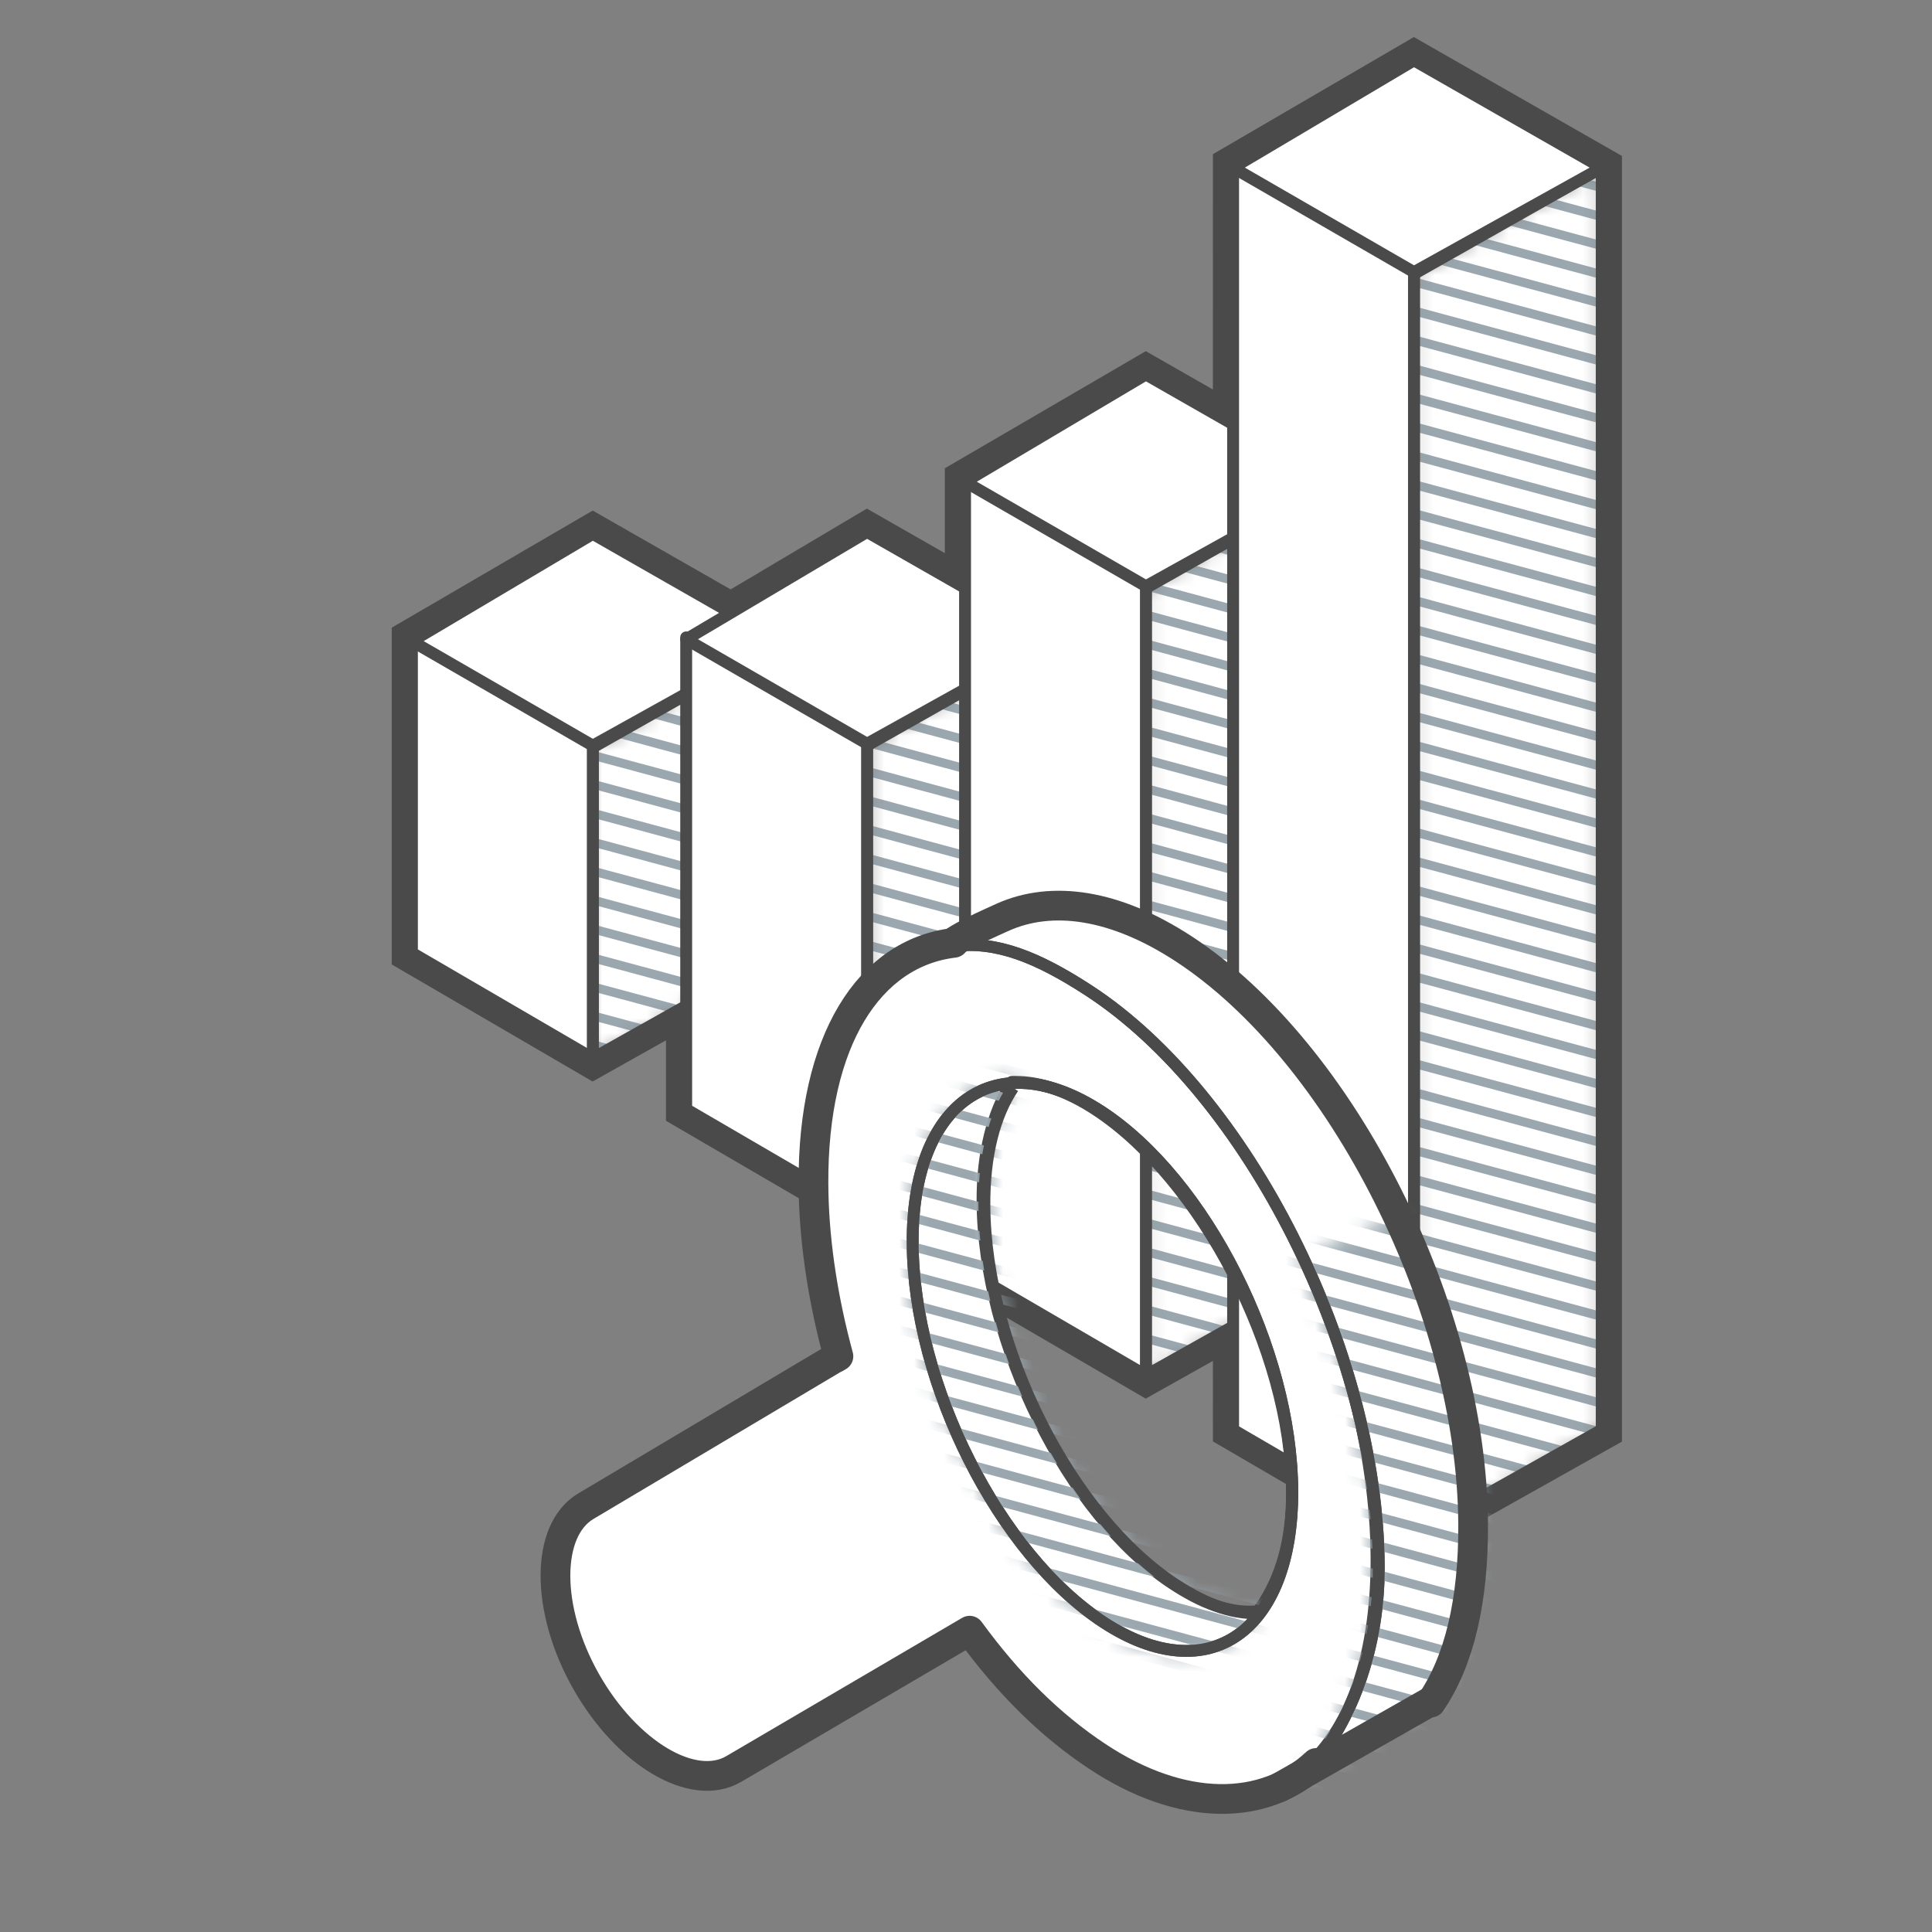 <svg width="130" height="130" viewBox="0 0 130 130" fill="none" xmlns="http://www.w3.org/2000/svg">
<rect x="0" y="0" width="130" height="130" fill="#808080" stroke="none"/>
<mask id="mask0_1164_21305" style="mask-type:alpha" maskUnits="userSpaceOnUse" x="39" y="11" width="69" height="93">
<path d="M39.888 71.207L52.523 64.114V43.144L39.888 50.292V71.207ZM58.342 81.727L70.977 74.635V43.016L58.342 50.164V81.727ZM77.105 92.545L89.74 85.453V32.418L77.105 39.566V92.545ZM95.142 103.3L107.777 96.207V11.283L95.142 18.431V103.3Z" fill="white"/>
</mask>
<g mask="url(#mask0_1164_21305)">
<path d="M39.888 71.207L52.523 64.114V43.144L39.888 50.292V71.207ZM58.342 81.727L70.977 74.635V43.016L58.342 50.164V81.727ZM77.105 92.545L89.74 85.453V32.418L77.105 39.566V92.545ZM95.142 103.3L107.777 96.207V11.283L95.142 18.431V103.3Z" fill="white"/>
<path d="M38.572 108.889L120.354 130.927M38.572 -23.54L120.354 -1.502L38.572 -23.54ZM38.572 -21.592L120.354 0.445L38.572 -21.592ZM38.572 -19.645L120.354 2.393L38.572 -19.645ZM38.572 -17.697L120.354 4.34L38.572 -17.697ZM38.572 -15.75L120.354 6.288L38.572 -15.75ZM38.572 -13.802L120.354 8.235L38.572 -13.802ZM38.572 -11.855L120.354 10.183L38.572 -11.855ZM38.572 -9.907L120.354 12.13L38.572 -9.907ZM38.572 -7.96L120.354 14.078L38.572 -7.96ZM38.572 -6.012L120.354 16.025L38.572 -6.012ZM38.572 -4.065L120.354 17.973L38.572 -4.065ZM38.572 -2.118L120.354 19.92L38.572 -2.118ZM38.572 -0.17L120.354 21.868L38.572 -0.17ZM38.572 1.777L120.354 23.815L38.572 1.777ZM38.572 3.725L120.354 25.763L38.572 3.725ZM38.572 5.672L120.354 27.71L38.572 5.672ZM38.572 7.62L120.354 29.658L38.572 7.62ZM38.572 9.567L120.354 31.605L38.572 9.567ZM38.572 21.252L120.354 43.29L38.572 21.252ZM38.572 19.305L120.354 41.343L38.572 19.305ZM38.572 17.357L120.354 39.395L38.572 17.357ZM38.572 15.41L120.354 37.447L38.572 15.41ZM38.572 13.462L120.354 35.5L38.572 13.462ZM38.572 11.515L120.354 33.553L38.572 11.515ZM38.572 44.622L120.354 66.66L38.572 44.622ZM38.572 42.675L120.354 64.712L38.572 42.675ZM38.572 40.727L120.354 62.765L38.572 40.727ZM38.572 38.78L120.354 60.817L38.572 38.78ZM38.572 36.832L120.354 58.87L38.572 36.832ZM38.572 34.885L120.354 56.922L38.572 34.885ZM38.572 32.937L120.354 54.975L38.572 32.937ZM38.572 30.99L120.354 53.027L38.572 30.99ZM38.572 29.042L120.354 51.08L38.572 29.042ZM38.572 27.095L120.354 49.132L38.572 27.095ZM38.572 25.147L120.354 47.185L38.572 25.147ZM38.572 23.2L120.354 45.237L38.572 23.2ZM38.572 58.255L120.354 80.292L38.572 58.255ZM38.572 60.202L120.354 82.24L38.572 60.202ZM38.572 62.149L120.354 84.187L38.572 62.149ZM38.572 64.097L120.354 86.135L38.572 64.097ZM38.572 66.044L120.354 88.082L38.572 66.044ZM38.572 56.307L120.354 78.345L38.572 56.307ZM38.572 54.359L120.354 76.397L38.572 54.359ZM38.572 52.412L120.354 74.45L38.572 52.412ZM38.572 50.465L120.354 72.502L38.572 50.465ZM38.572 48.517L120.354 70.555L38.572 48.517ZM38.572 46.57L120.354 68.607L38.572 46.57ZM38.572 67.992L120.354 90.029L38.572 67.992ZM38.572 69.939L120.354 91.977L38.572 69.939ZM38.572 71.887L120.354 93.924L38.572 71.887ZM38.572 73.834L120.354 95.872L38.572 73.834ZM38.572 75.782L120.354 97.82L38.572 75.782ZM38.572 77.729L120.354 99.767L38.572 77.729ZM38.572 79.677L120.354 101.714L38.572 79.677ZM38.572 81.624L120.354 103.662L38.572 81.624ZM38.572 83.572L120.354 105.609L38.572 83.572ZM38.572 85.519L120.354 107.557L38.572 85.519ZM38.572 87.467L120.354 109.504L38.572 87.467ZM38.572 89.414L120.354 111.452L38.572 89.414ZM38.572 91.362L120.354 113.399L38.572 91.362ZM38.572 93.309L120.354 115.347L38.572 93.309ZM38.572 95.257L120.354 117.294L38.572 95.257ZM38.572 97.204L120.354 119.242L38.572 97.204ZM38.572 99.152L120.354 121.189L38.572 99.152ZM38.572 101.099L120.354 123.137L38.572 101.099ZM38.572 103.047L120.354 125.084L38.572 103.047ZM38.572 104.994L120.354 127.032L38.572 104.994ZM38.572 106.942L120.354 128.979L38.572 106.942Z" stroke="#9AA7AF" stroke-width="0.6" stroke-linecap="round" stroke-linejoin="round"/>
</g>
<path fill-rule="evenodd" clip-rule="evenodd" d="M39.888 71.207L52.523 64.114V43.144L39.888 50.292V71.207ZM58.342 81.727L70.977 74.635V43.016L58.342 50.164V81.727ZM77.105 92.545L89.74 85.453V32.418L77.105 39.566V92.545ZM95.142 103.3L107.777 96.207V11.283L95.142 18.431V103.3Z" stroke="#4A4A4A" stroke-width="0.8" stroke-linejoin="round"/>
<path fill-rule="evenodd" clip-rule="evenodd" d="M27.718 64.114L39.888 71.207V50.108L27.718 43.016V64.114Z" fill="white" stroke="#4A4A4A" stroke-width="0.8" stroke-linejoin="round"/>
<path fill-rule="evenodd" clip-rule="evenodd" d="M52.523 43.144L39.888 50.172L27.718 43.144L39.888 35.924L52.523 43.144Z" fill="white" stroke="#4A4A4A" stroke-width="0.8" stroke-linejoin="round"/>
<path fill-rule="evenodd" clip-rule="evenodd" d="M46.172 74.635L58.342 81.728V49.98L46.172 42.888V74.635Z" fill="white" stroke="#4A4A4A" stroke-width="0.8" stroke-linejoin="round"/>
<path fill-rule="evenodd" clip-rule="evenodd" d="M70.977 43.016L58.342 50.044L46.172 43.016L58.342 35.795L70.977 43.016Z" fill="white" stroke="#4A4A4A" stroke-width="0.8" stroke-linejoin="round"/>
<path fill-rule="evenodd" clip-rule="evenodd" d="M64.936 85.453L77.105 92.545V39.382L64.936 32.29V85.453Z" fill="white" stroke="#4A4A4A" stroke-width="0.8" stroke-linejoin="round"/>
<path fill-rule="evenodd" clip-rule="evenodd" d="M89.74 32.418L77.105 39.446L64.936 32.418L77.105 25.198L89.74 32.418Z" fill="white" stroke="#4A4A4A" stroke-width="0.8" stroke-linejoin="round"/>
<path fill-rule="evenodd" clip-rule="evenodd" d="M82.973 96.207L95.143 103.3V18.247L82.973 11.155V96.207Z" fill="white" stroke="#4A4A4A" stroke-width="0.8" stroke-linejoin="round"/>
<path fill-rule="evenodd" clip-rule="evenodd" d="M107.778 11.283L95.143 18.311L82.973 11.283L95.143 4.062L107.778 11.283Z" fill="white" stroke="#4A4A4A" stroke-width="0.8" stroke-linejoin="round"/>
<path fill-rule="evenodd" clip-rule="evenodd" d="M95.14 3.359L108.387 10.93V96.564L95.137 104.002L82.364 96.558L82.363 90.292L77.099 93.247L64.326 85.803L64.326 79.067L58.336 82.43L45.563 74.985L45.562 68.72L39.882 71.909L27.109 64.465V42.666L39.885 35.22L49.172 40.527L58.336 35.09L64.326 38.513L64.326 31.94L77.102 24.494L82.363 27.5L82.364 10.805L95.14 3.359Z" stroke="#4A4A4A" stroke-width="1.5"/>
<path fill-rule="evenodd" clip-rule="evenodd" d="M73.533 66.257C83.996 73.19 92.543 90.434 92.624 104.772C92.706 119.11 84.29 125.113 73.827 118.18C70.812 116.183 68.115 113.563 65.589 110.19L65.245 109.725L49.386 119.023C46.636 120.645 42.169 117.972 39.428 113.124C36.739 108.368 36.692 103.153 39.286 101.433L39.428 101.344L56.201 91.37L56.208 91.383L56.416 91.261C55.418 87.585 54.829 83.875 54.745 80.329L54.736 79.666C54.654 65.328 63.07 59.324 73.533 66.257ZM68.086 72.834L67.976 73.006C66.824 74.859 66.094 77.556 66.113 80.843C66.167 90.401 71.865 101.897 78.841 106.519C80.928 107.903 82.687 108.517 84.398 108.438L84.468 108.591C84.507 108.537 84.544 108.482 84.582 108.427L84.621 108.424L84.906 108.063C86.145 106.205 86.957 103.771 86.938 100.344C86.883 90.785 80.781 79.338 73.806 74.717C71.831 73.408 69.965 72.791 68.307 72.795L68.112 72.799L68.11 72.796L68.109 72.798L68.108 72.799L68.071 72.8L68.086 72.834Z" fill="white" stroke="#4A4A4A" stroke-width="0.8" stroke-linecap="round" stroke-linejoin="round"/>
<path fill-rule="evenodd" clip-rule="evenodd" d="M64.188 63.654C67.013 63.3 69.77 64.372 73.28 66.661C83.963 73.629 92.69 90.958 92.773 105.367C92.809 111.617 90.441 116.717 87.75 119.438L96.159 114.675C98.067 111.875 99.154 107.723 99.125 102.54C99.042 88.131 90.314 70.801 79.632 63.834C75.008 60.818 70.776 60.238 67.469 61.719C65.264 62.706 64.171 63.35 64.188 63.654Z" fill="white" stroke="#4A4A4A" stroke-width="0.8" stroke-linecap="round" stroke-linejoin="round"/>
<mask id="mask1_1164_21305" style="mask-type:alpha" maskUnits="userSpaceOnUse" x="87" y="81" width="13" height="39">
<path d="M87.75 119.438C90.441 116.717 92.809 111.617 92.773 105.367C92.734 98.687 90.838 91.379 87.75 84.767L94.25 82.26C97.25 88.787 99.087 95.968 99.124 102.54C99.154 107.723 98.067 111.875 96.159 114.675L87.75 119.438Z" fill="#EBEEF2" stroke="#4A4A4A" stroke-width="0.8" stroke-linecap="round" stroke-linejoin="round"/>
</mask>
<g mask="url(#mask1_1164_21305)">
<path d="M38.572 108.889L120.354 130.927M38.572 -23.54L120.354 -1.502L38.572 -23.54ZM38.572 -21.592L120.354 0.445L38.572 -21.592ZM38.572 -19.645L120.354 2.393L38.572 -19.645ZM38.572 -17.697L120.354 4.34L38.572 -17.697ZM38.572 -15.75L120.354 6.288L38.572 -15.75ZM38.572 -13.802L120.354 8.235L38.572 -13.802ZM38.572 -11.855L120.354 10.183L38.572 -11.855ZM38.572 -9.907L120.354 12.13L38.572 -9.907ZM38.572 -7.96L120.354 14.078L38.572 -7.96ZM38.572 -6.012L120.354 16.025L38.572 -6.012ZM38.572 -4.065L120.354 17.973L38.572 -4.065ZM38.572 -2.117L120.354 19.92L38.572 -2.117ZM38.572 -0.17L120.354 21.868L38.572 -0.17ZM38.572 1.778L120.354 23.815L38.572 1.778ZM38.572 3.725L120.354 25.763L38.572 3.725ZM38.572 5.673L120.354 27.71L38.572 5.673ZM38.572 7.62L120.354 29.658L38.572 7.62ZM38.572 9.568L120.354 31.605L38.572 9.568ZM38.572 21.253L120.354 43.29L38.572 21.253ZM38.572 19.305L120.354 41.343L38.572 19.305ZM38.572 17.358L120.354 39.395L38.572 17.358ZM38.572 15.41L120.354 37.448L38.572 15.41ZM38.572 13.463L120.354 35.5L38.572 13.463ZM38.572 11.515L120.354 33.553L38.572 11.515ZM38.572 44.622L120.354 66.66L38.572 44.622ZM38.572 42.675L120.354 64.712L38.572 42.675ZM38.572 40.727L120.354 62.765L38.572 40.727ZM38.572 38.78L120.354 60.817L38.572 38.78ZM38.572 36.832L120.354 58.87L38.572 36.832ZM38.572 34.885L120.354 56.922L38.572 34.885ZM38.572 32.937L120.354 54.975L38.572 32.937ZM38.572 30.99L120.354 53.028L38.572 30.99ZM38.572 29.042L120.354 51.08L38.572 29.042ZM38.572 27.095L120.354 49.133L38.572 27.095ZM38.572 25.147L120.354 47.185L38.572 25.147ZM38.572 23.2L120.354 45.238L38.572 23.2ZM38.572 58.255L120.354 80.292L38.572 58.255ZM38.572 60.202L120.354 82.24L38.572 60.202ZM38.572 62.15L120.354 84.187L38.572 62.15ZM38.572 64.097L120.354 86.135L38.572 64.097ZM38.572 66.045L120.354 88.082L38.572 66.045ZM38.572 56.307L120.354 78.345L38.572 56.307ZM38.572 54.36L120.354 76.397L38.572 54.36ZM38.572 52.412L120.354 74.45L38.572 52.412ZM38.572 50.465L120.354 72.502L38.572 50.465ZM38.572 48.517L120.354 70.555L38.572 48.517ZM38.572 46.57L120.354 68.607L38.572 46.57ZM38.572 67.992L120.354 90.03L38.572 67.992ZM38.572 69.939L120.354 91.977L38.572 69.939ZM38.572 71.887L120.354 93.925L38.572 71.887ZM38.572 73.835L120.354 95.872L38.572 73.835ZM38.572 75.782L120.354 97.82L38.572 75.782ZM38.572 77.73L120.354 99.767L38.572 77.73ZM38.572 79.677L120.354 101.715L38.572 79.677ZM38.572 81.624L120.354 103.662L38.572 81.624ZM38.572 83.572L120.354 105.61L38.572 83.572ZM38.572 85.519L120.354 107.557L38.572 85.519ZM38.572 87.467L120.354 109.505L38.572 87.467ZM38.572 89.414L120.354 111.452L38.572 89.414ZM38.572 91.362L120.354 113.399L38.572 91.362ZM38.572 93.309L120.354 115.347L38.572 93.309ZM38.572 95.257L120.354 117.294L38.572 95.257ZM38.572 97.204L120.354 119.242L38.572 97.204ZM38.572 99.152L120.354 121.189L38.572 99.152ZM38.572 101.099L120.354 123.137L38.572 101.099ZM38.572 103.047L120.354 125.084L38.572 103.047ZM38.572 104.994L120.354 127.032L38.572 104.994ZM38.572 106.942L120.354 128.979L38.572 106.942Z" stroke="#9AA7AF" stroke-width="0.6" stroke-linecap="round" stroke-linejoin="round"/>
</g>
<path fill-rule="evenodd" clip-rule="evenodd" d="M64.188 63.654C67.013 63.3 69.77 64.372 73.28 66.661C83.963 73.629 92.69 90.958 92.773 105.367C92.809 111.617 90.441 116.717 87.75 119.438L96.159 114.675C98.067 111.875 99.154 107.723 99.125 102.54C99.042 88.131 90.314 70.801 79.632 63.834C75.008 60.818 70.776 60.238 67.469 61.719C65.264 62.706 64.171 63.35 64.188 63.654Z" stroke="#4A4A4A" stroke-width="0.8" stroke-linecap="round" stroke-linejoin="round"/>
<path d="M86.125 120.25L96.265 114.483" stroke="#4A4A4A" stroke-width="2" stroke-linecap="round" stroke-linejoin="round"/>
<path d="M64.188 63.375C64.594 63.096 65.264 62.706 67.469 61.719C70.775 60.238 75.007 60.818 79.631 63.834C90.314 70.801 99.041 88.131 99.124 102.54C99.154 107.723 98.19 111.762 96.281 114.563" stroke="#4A4A4A" stroke-width="2" stroke-linecap="round" stroke-linejoin="round"/>
<path fill-rule="evenodd" clip-rule="evenodd" d="M74.282 109.177C81.335 113.77 87.008 109.793 86.953 100.293C86.898 90.794 81.136 79.37 74.083 74.776C67.03 70.183 61.357 74.16 61.412 83.66C61.467 93.159 67.229 104.584 74.282 109.177Z" stroke="#4A4A4A" stroke-width="0.8" stroke-linejoin="round"/>
<path d="M88.562 118.625C85.12 121.869 79.58 121.992 73.827 118.18C70.675 116.092 67.87 113.324 65.245 109.725L49.386 119.023C46.636 120.645 42.169 117.972 39.428 113.124C36.691 108.283 36.691 102.966 39.428 101.344L56.201 91.37L56.208 91.383L56.416 91.261C55.418 87.585 54.829 83.875 54.745 80.329L54.736 79.666C54.681 69.996 58.491 64.117 64.188 63.441" stroke="#4A4A4A" stroke-width="2" stroke-linecap="round" stroke-linejoin="round"/>
<mask id="mask2_1164_21305" style="mask-type:alpha" maskUnits="userSpaceOnUse" x="61" y="72" width="25" height="40">
<path d="M67.976 73.006L68.054 72.885C64.064 73.178 61.374 77.104 61.412 83.66C61.467 93.159 67.229 104.584 74.282 109.177C78.641 112.016 82.342 111.414 84.621 108.424L84.582 108.427C84.544 108.482 84.506 108.537 84.468 108.591L84.398 108.438C82.687 108.517 80.928 107.902 78.841 106.519C71.865 101.897 66.167 90.401 66.113 80.843C66.094 77.556 66.824 74.859 67.976 73.006Z" fill="#9AA7AF" stroke="#4A4A4A" stroke-width="0.8" stroke-linejoin="round"/>
</mask>
<g mask="url(#mask2_1164_21305)">
<path d="M38.572 108.889L120.354 130.927M38.572 -23.54L120.354 -1.502L38.572 -23.54ZM38.572 -21.592L120.354 0.445L38.572 -21.592ZM38.572 -19.645L120.354 2.393L38.572 -19.645ZM38.572 -17.697L120.354 4.34L38.572 -17.697ZM38.572 -15.75L120.354 6.288L38.572 -15.75ZM38.572 -13.802L120.354 8.235L38.572 -13.802ZM38.572 -11.855L120.354 10.183L38.572 -11.855ZM38.572 -9.907L120.354 12.13L38.572 -9.907ZM38.572 -7.96L120.354 14.078L38.572 -7.96ZM38.572 -6.012L120.354 16.025L38.572 -6.012ZM38.572 -4.065L120.354 17.973L38.572 -4.065ZM38.572 -2.117L120.354 19.92L38.572 -2.117ZM38.572 -0.17L120.354 21.868L38.572 -0.17ZM38.572 1.778L120.354 23.815L38.572 1.778ZM38.572 3.725L120.354 25.763L38.572 3.725ZM38.572 5.673L120.354 27.71L38.572 5.673ZM38.572 7.62L120.354 29.658L38.572 7.62ZM38.572 9.568L120.354 31.605L38.572 9.568ZM38.572 21.253L120.354 43.29L38.572 21.253ZM38.572 19.305L120.354 41.343L38.572 19.305ZM38.572 17.358L120.354 39.395L38.572 17.358ZM38.572 15.41L120.354 37.448L38.572 15.41ZM38.572 13.463L120.354 35.5L38.572 13.463ZM38.572 11.515L120.354 33.553L38.572 11.515ZM38.572 44.622L120.354 66.66L38.572 44.622ZM38.572 42.675L120.354 64.712L38.572 42.675ZM38.572 40.727L120.354 62.765L38.572 40.727ZM38.572 38.78L120.354 60.817L38.572 38.78ZM38.572 36.832L120.354 58.87L38.572 36.832ZM38.572 34.885L120.354 56.922L38.572 34.885ZM38.572 32.937L120.354 54.975L38.572 32.937ZM38.572 30.99L120.354 53.028L38.572 30.99ZM38.572 29.042L120.354 51.08L38.572 29.042ZM38.572 27.095L120.354 49.133L38.572 27.095ZM38.572 25.147L120.354 47.185L38.572 25.147ZM38.572 23.2L120.354 45.238L38.572 23.2ZM38.572 58.255L120.354 80.292L38.572 58.255ZM38.572 60.202L120.354 82.24L38.572 60.202ZM38.572 62.15L120.354 84.187L38.572 62.15ZM38.572 64.097L120.354 86.135L38.572 64.097ZM38.572 66.045L120.354 88.082L38.572 66.045ZM38.572 56.307L120.354 78.345L38.572 56.307ZM38.572 54.36L120.354 76.397L38.572 54.36ZM38.572 52.412L120.354 74.45L38.572 52.412ZM38.572 50.465L120.354 72.502L38.572 50.465ZM38.572 48.517L120.354 70.555L38.572 48.517ZM38.572 46.57L120.354 68.607L38.572 46.57ZM38.572 67.992L120.354 90.03L38.572 67.992ZM38.572 69.939L120.354 91.977L38.572 69.939ZM38.572 71.887L120.354 93.925L38.572 71.887ZM38.572 73.835L120.354 95.872L38.572 73.835ZM38.572 75.782L120.354 97.82L38.572 75.782ZM38.572 77.73L120.354 99.767L38.572 77.73ZM38.572 79.677L120.354 101.715L38.572 79.677ZM38.572 81.624L120.354 103.662L38.572 81.624ZM38.572 83.572L120.354 105.61L38.572 83.572ZM38.572 85.519L120.354 107.557L38.572 85.519ZM38.572 87.467L120.354 109.505L38.572 87.467ZM38.572 89.414L120.354 111.452L38.572 89.414ZM38.572 91.362L120.354 113.399L38.572 91.362ZM38.572 93.309L120.354 115.347L38.572 93.309ZM38.572 95.257L120.354 117.294L38.572 95.257ZM38.572 97.204L120.354 119.242L38.572 97.204ZM38.572 99.152L120.354 121.189L38.572 99.152ZM38.572 101.099L120.354 123.137L38.572 101.099ZM38.572 103.047L120.354 125.084L38.572 103.047ZM38.572 104.994L120.354 127.032L38.572 104.994ZM38.572 106.942L120.354 128.979L38.572 106.942Z" stroke="#9AA7AF" stroke-width="0.6" stroke-linecap="round" stroke-linejoin="round"/>
</g>
<path d="M68.17 73.192C66.928 75.037 66.217 77.725 66.237 81.116C66.291 90.616 72.053 102.04 79.106 106.633C81.309 108.068 83.15 108.671 84.951 108.526" stroke="#4A4A4A" stroke-width="0.8" stroke-linejoin="round"/>
<path fill-rule="evenodd" clip-rule="evenodd" d="M74.282 109.177C81.335 113.77 87.008 109.793 86.953 100.293C86.898 90.794 81.136 79.37 74.083 74.776C67.03 70.183 61.357 74.16 61.412 83.66C61.467 93.159 67.229 104.584 74.282 109.177Z" stroke="#4A4A4A" stroke-width="0.8" stroke-linejoin="round"/>
</svg>
